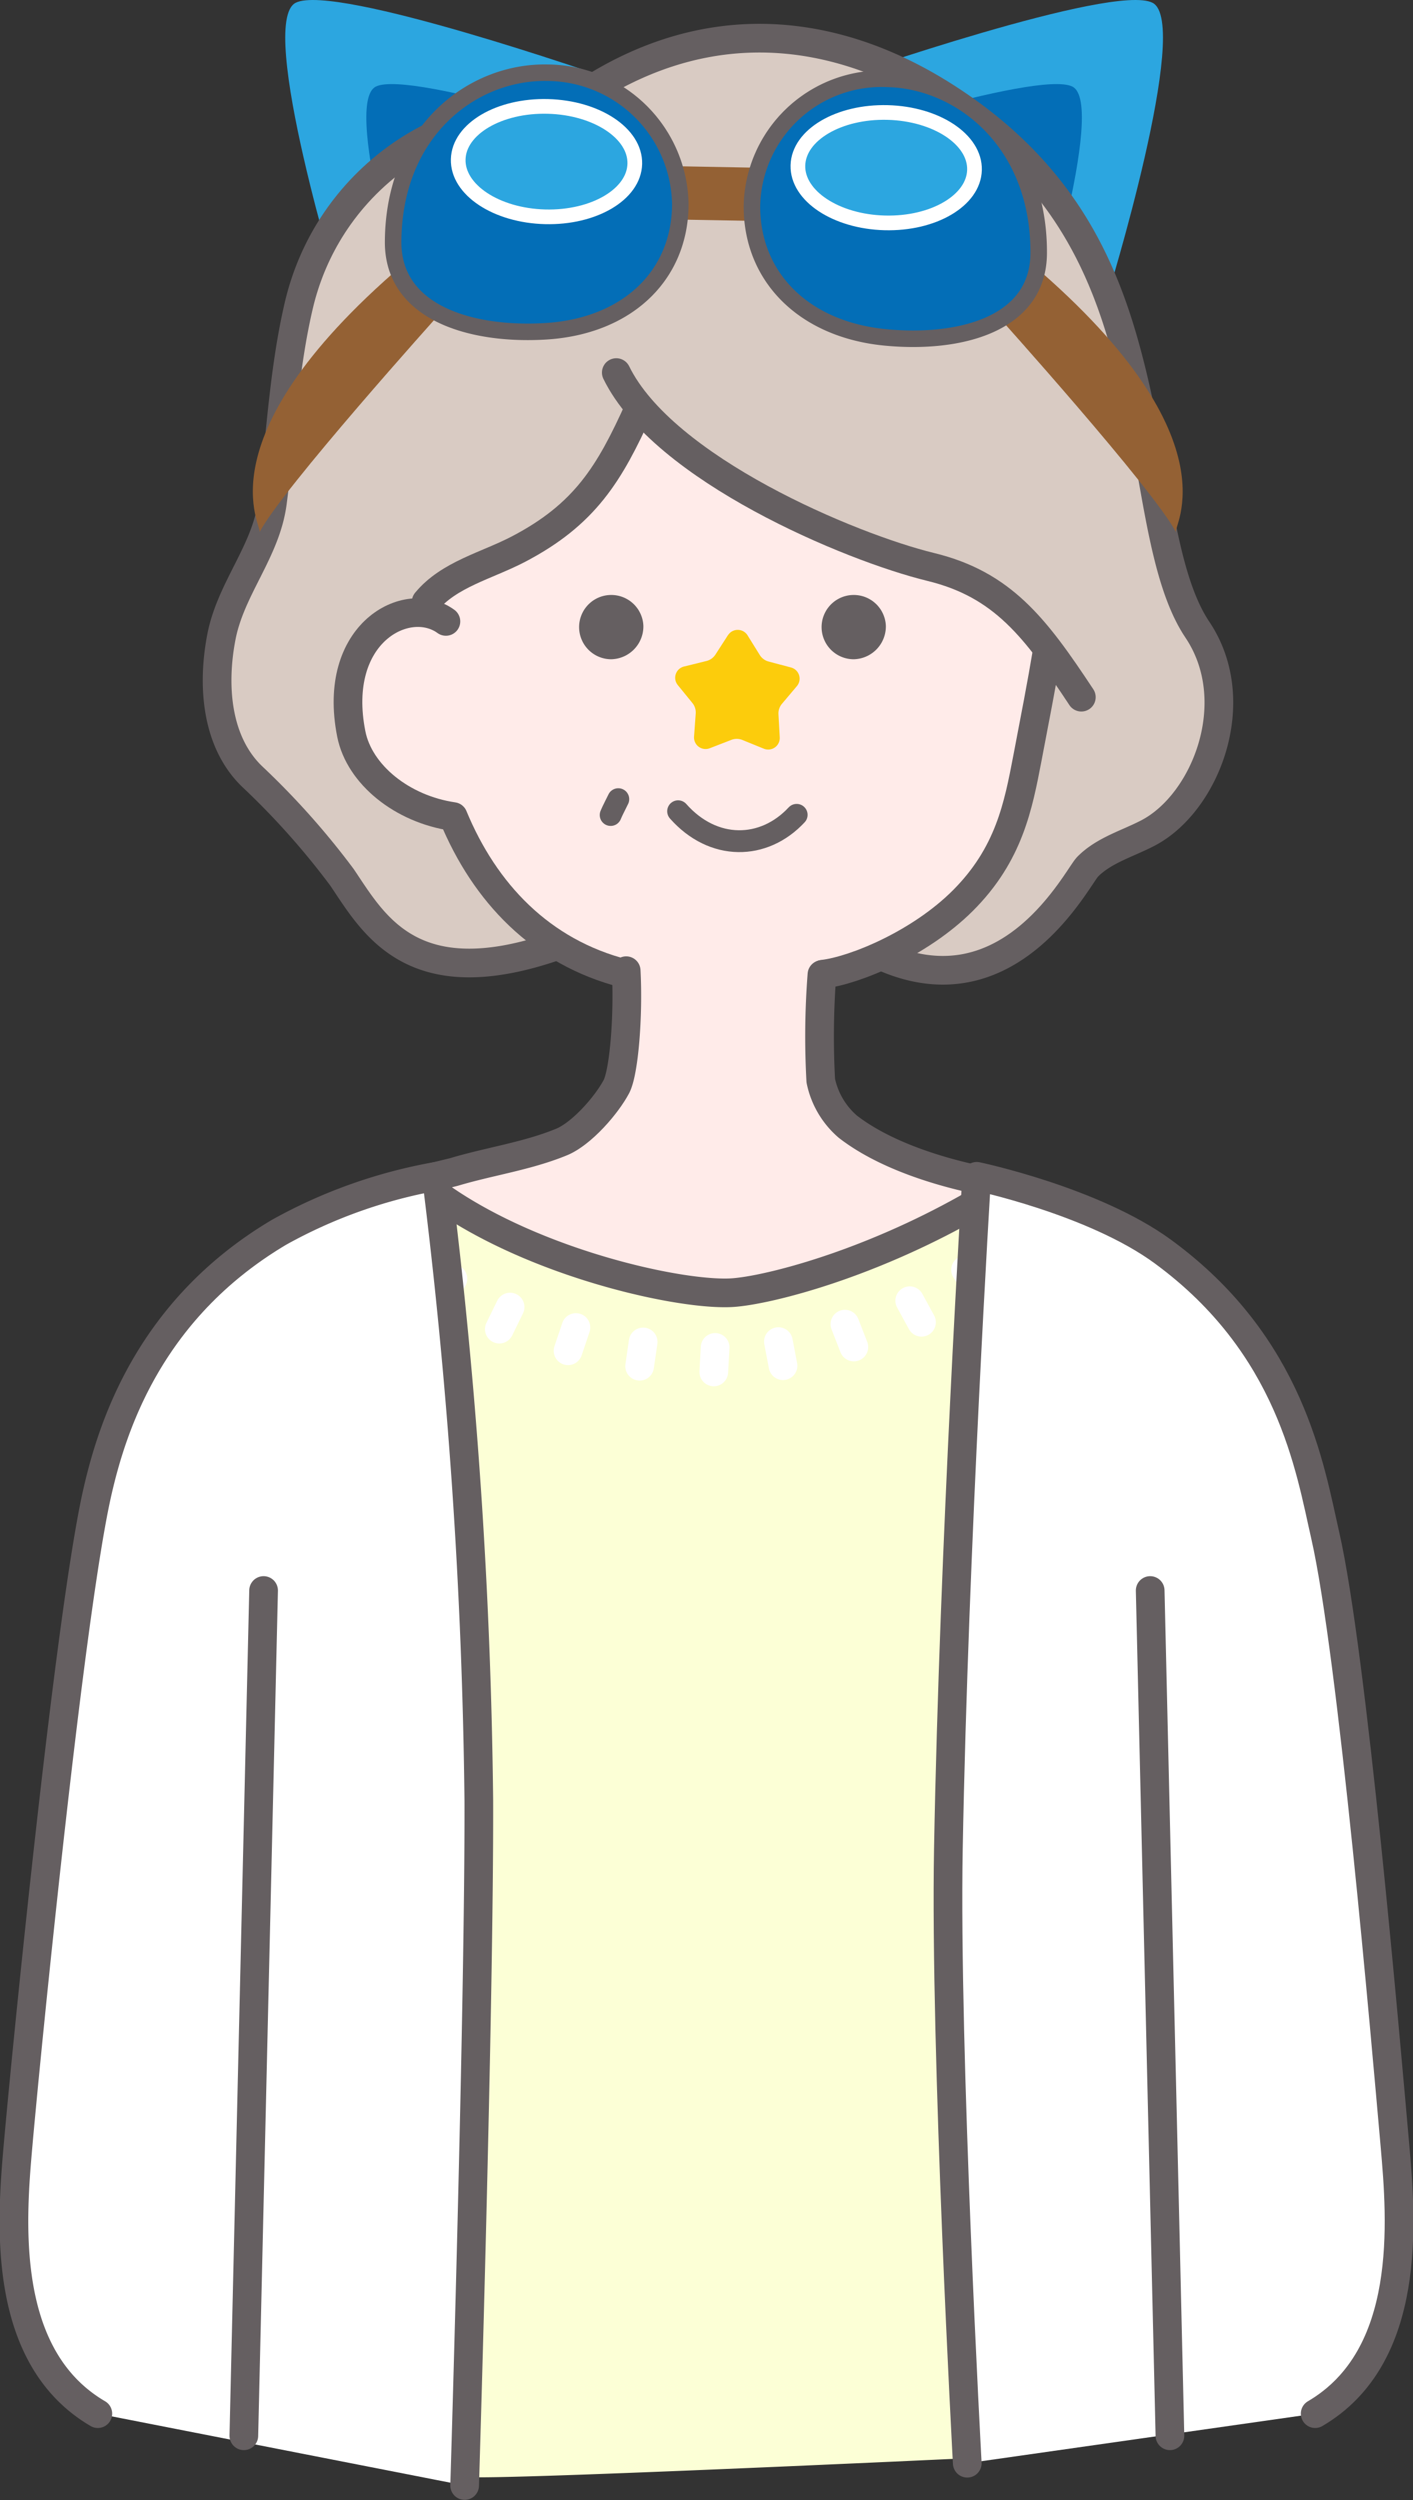 <svg xmlns="http://www.w3.org/2000/svg" width="140.656" height="248.876" viewBox="0 0 140.656 248.876">
  <rect x="0" y="0" width="140.656" height="248.876" fill="#333333" stroke="none"/>
  <g id="グループ_29219" data-name="グループ 29219" transform="translate(-837.539 -577.274)">
    <path id="パス_7844" data-name="パス 7844" d="M871.472,606.81s-8.414-27.262-4.5-29.259,30.987,7.464,30.987,7.464Z" fill="#2ca6e0"/>
    <path id="パス_7845" data-name="パス 7845" d="M878.759,610.919s-7.3-23.292-3.807-25.027,27.467,6.193,27.467,6.193Z" fill="#036eb7"/>
    <path id="パス_7846" data-name="パス 7846" d="M947.767,606.81s8.414-27.262,4.5-29.259-30.987,7.464-30.987,7.464Z" fill="#2ca6e0"/>
    <path id="パス_7847" data-name="パス 7847" d="M940.48,610.919s7.3-23.292,3.807-25.027-27.467,6.193-27.467,6.193Z" fill="#036eb7"/>
    <path id="パス_7848" data-name="パス 7848" d="M892.743,671.651c-16.048,4.96-17.794-2.736-22.12-8.006a119.909,119.909,0,0,0-8.024-9.114c-3.533-3.442-3.958-9.022-3.02-13.864s4.433-8.479,5.075-13.371c.759-5.776,1.884-14.983,3.586-21.53,2.8-10.771,16.086-18.852,24.014-16.63,13.954-10.04,27.723-9.784,39.649-2.055,12.4,8.039,16.229,18.513,18.516,28.448,3.152,13.69,2.055,18.073,6.314,24.429,4.782,7.136.833,17.24-4.931,20.239-2.045,1.063-4.386,1.712-6,3.358-1.04,1.057-7.677,14.463-20.255,8.993" fill="#d9cbc3"/>
    <path id="パス_7849" data-name="パス 7849" d="M879.169,638.41c-2.265-.619-8.794,1.419-7.38,11.926.55,4.08,5.065,7.48,10.143,8.218,3.122,7.544,10.6,13.794,17.789,16.244,0,0-.094,8.811-1.063,10.637a15.326,15.326,0,0,1-5.947,5.519c-3.452,1.413-7.135,1.911-10.707,2.981-.072.021-3.452.841-3.452.841,9.167,7.7,25.352,11.447,31.013,11.178,3.574-.17,15.483-3.115,27.409-10.742,0,0-9.9-1.257-15.759-5.79a8.228,8.228,0,0,1-2.692-4.578,80.006,80.006,0,0,1,.117-10.567l.106-.033c3.139-.368,10.1-2.659,14.414-6.976,4.6-4.6,5.433-9.354,6.653-14.046a80.648,80.648,0,0,0,2.135-11.7c-5.253-6-9.9-7.268-18-9.934s-19.736-9.272-23-14.085a22.324,22.324,0,0,1-13.33,15.011c-7.068,2.956-8.45,5.9-8.45,5.9" fill="#ffebe9"/>
    <path id="パス_7850" data-name="パス 7850" d="M934.321,697.284c-1.089,12.315-.02,23.671-1.109,35.986-.607,6.866-1.023,16.362-1.095,23.255-.256,24.3.077,43.363,2.016,65.425,0,0-50.2,2.361-50.2,1.841.961-34.862,1.884-70.864-.454-106.214a166.576,166.576,0,0,0-2.45-21.488c25.643,14.365,32.162,11.72,53.295,1.2" fill="#fcffd6"/>
    <line id="線_100" data-name="線 100" x1="1.331" y1="2.051" transform="translate(933.655 703.676)" fill="none" stroke="#fff" stroke-linecap="round" stroke-linejoin="round" stroke-width="2.855"/>
    <line id="線_101" data-name="線 101" x1="1.172" y1="2.146" transform="translate(928.098 706.746)" fill="none" stroke="#fff" stroke-linecap="round" stroke-linejoin="round" stroke-width="2.855"/>
    <line id="線_102" data-name="線 102" x1="0.887" y1="2.278" transform="translate(921.646 709.078)" fill="none" stroke="#fff" stroke-linecap="round" stroke-linejoin="round" stroke-width="2.855"/>
    <line id="線_103" data-name="線 103" x1="0.46" y1="2.401" transform="translate(915.024 710.815)" fill="none" stroke="#fff" stroke-linecap="round" stroke-linejoin="round" stroke-width="2.855"/>
    <line id="線_104" data-name="線 104" y1="1.63" x2="1.117" transform="translate(881.509 704.563)" fill="none" stroke="#fff" stroke-linecap="round" stroke-linejoin="round" stroke-width="2.855"/>
    <line id="線_105" data-name="線 105" y1="2.197" x2="1.073" transform="translate(887.243 707.378)" fill="none" stroke="#fff" stroke-linecap="round" stroke-linejoin="round" stroke-width="2.855"/>
    <line id="線_106" data-name="線 106" y1="2.316" x2="0.783" transform="translate(894.085 709.414)" fill="none" stroke="#fff" stroke-linecap="round" stroke-linejoin="round" stroke-width="2.855"/>
    <line id="線_107" data-name="線 107" y1="2.42" x2="0.35" transform="translate(901.211 710.849)" fill="none" stroke="#fff" stroke-linecap="round" stroke-linejoin="round" stroke-width="2.855"/>
    <line id="線_108" data-name="線 108" y1="2.441" x2="0.136" transform="translate(908.591 711.395)" fill="none" stroke="#fff" stroke-linecap="round" stroke-linejoin="round" stroke-width="2.855"/>
    <path id="パス_7851" data-name="パス 7851" d="M881.927,639.129c-3.855-2.8-11.41,1.143-9.419,11.206.8,4.039,5.065,7.48,10.145,8.219,3.12,7.544,8.7,13.5,17.068,15.626" fill="none" stroke="#655f61" stroke-linecap="round" stroke-linejoin="round" stroke-width="2.855"/>
    <path id="パス_7852" data-name="パス 7852" d="M941.794,642.014c-.574,3.439-1.2,6.638-1.981,10.728C938.9,657.5,938,662.3,933.4,666.908c-4.317,4.316-10.8,6.967-13.934,7.335" fill="none" stroke="#655f61" stroke-linecap="round" stroke-linejoin="round" stroke-width="2.855"/>
    <path id="パス_7853" data-name="パス 7853" d="M898.887,614.36c4.684,9.584,23.3,17.4,31.3,19.348,7.176,1.749,10.426,6.054,14.994,12.963" fill="none" stroke="#655f61" stroke-linecap="round" stroke-linejoin="round" stroke-width="2.855"/>
    <path id="パス_7854" data-name="パス 7854" d="M901.14,617.94c-2.908,6.441-5.338,10.515-11.993,13.995-3.159,1.652-6.919,2.5-9.189,5.253" fill="none" stroke="#655f61" stroke-linecap="round" stroke-linejoin="round" stroke-width="2.855"/>
    <path id="パス_7855" data-name="パス 7855" d="M892.983,671.412c-14.456,5.044-18.26-2.164-21.4-6.808a76.954,76.954,0,0,0-8.983-10.072c-3.533-3.442-3.958-9.022-3.02-13.865s4.433-8.479,5.075-13.37c.759-5.776,1.082-13.026,2.627-19.612,3.3-14.054,17.045-20.771,24.973-18.548,13.577-11.023,27.723-9.785,39.649-2.056,12.4,8.039,16.183,18.284,18.516,28.208,2.23,9.482,2.757,19.361,6.315,24.67,4.781,7.136.832,17.239-4.932,20.238-2.044,1.064-4.386,1.713-6,3.357-1.039,1.059-7.677,14.465-20.255,8.995" fill="none" stroke="#655f61" stroke-linecap="round" stroke-linejoin="round" stroke-width="2.855"/>
    <path id="パス_7856" data-name="パス 7856" d="M919.359,674.277a80.342,80.342,0,0,0-.117,10.567,8.234,8.234,0,0,0,2.692,4.578c5.856,4.533,15.759,5.789,15.759,5.789-11.926,7.628-23.835,10.573-27.408,10.743-5.663.269-21.847-3.483-31.014-11.178,0,0,3.379-.82,3.451-.842,3.573-1.07,7.256-1.567,10.707-2.98,1.983-.812,4.464-3.627,5.468-5.519.751-1.415,1.214-6.992.975-11.539" fill="none" stroke="#655f61" stroke-linecap="round" stroke-linejoin="round" stroke-width="2.855"/>
    <path id="パス_7857" data-name="パス 7857" d="M847.278,817.526c-9.693-5.676-8.607-19.183-7.934-26.774.925-10.442,5.193-53.145,7.89-64.965,1.515-6.635,5.237-18.234,18.1-25.862a50.26,50.26,0,0,1,15.638-5.562,545.051,545.051,0,0,1,4.231,62.156c.057,20.41-1.411,68.16-1.411,68.16" fill="#fff"/>
    <path id="パス_7858" data-name="パス 7858" d="M847.278,817.526c-9.693-5.676-8.607-19.183-7.934-26.774.925-10.442,5.193-53.145,7.89-64.965,1.515-6.635,5.237-18.234,18.1-25.862a50.26,50.26,0,0,1,15.638-5.562,545.051,545.051,0,0,1,4.231,62.156c.057,20.41-1.411,68.16-1.411,68.16" fill="none" stroke="#655f61" stroke-linecap="round" stroke-linejoin="round" stroke-width="2.855"/>
    <path id="パス_7859" data-name="パス 7859" d="M968.456,817.526c9.693-5.676,8.607-19.183,7.934-26.774-.925-10.442-4.233-48.828-6.931-60.648-1.514-6.635-3.385-18.905-16.178-28.26-6.889-5.038-18.516-7.481-18.516-7.481s-2.269,36.772-2.82,66.921c-.369,20.166,1.88,61.178,1.88,61.178" fill="#fff"/>
    <path id="パス_7860" data-name="パス 7860" d="M968.456,817.526c9.693-5.676,8.607-19.183,7.934-26.774-.925-10.442-4.233-48.828-6.931-60.648-1.514-6.635-3.385-18.905-16.178-28.26-6.889-5.038-18.516-7.481-18.516-7.481s-2.269,36.772-2.82,66.921c-.369,20.166,1.88,61.178,1.88,61.178" fill="none" stroke="#655f61" stroke-linecap="round" stroke-linejoin="round" stroke-width="2.855"/>
    <line id="線_109" data-name="線 109" x2="1.966" y2="84.137" transform="translate(952.033 735.592)" fill="none" stroke="#655f61" stroke-linecap="round" stroke-linejoin="round" stroke-width="2.855"/>
    <line id="線_110" data-name="線 110" x1="1.966" y2="84.137" transform="translate(861.812 735.592)" fill="none" stroke="#655f61" stroke-linecap="round" stroke-linejoin="round" stroke-width="2.855"/>
    <path id="パス_7861" data-name="パス 7861" d="M916.842,658.383c-3.262,3.509-8.3,3.6-11.8-.358" fill="none" stroke="#655f61" stroke-linecap="round" stroke-linejoin="round" stroke-width="2.175"/>
    <path id="パス_7862" data-name="パス 7862" d="M899.087,656.822c-.115.251-.619,1.212-.76,1.578" fill="none" stroke="#655f61" stroke-linecap="round" stroke-linejoin="round" stroke-width="2.175"/>
    <path id="パス_7863" data-name="パス 7863" d="M925.721,639.556a3.2,3.2,0,1,0-3.2,3.34,3.271,3.271,0,0,0,3.2-3.34" fill="#655f61"/>
    <path id="パス_7864" data-name="パス 7864" d="M901.583,639.556a3.2,3.2,0,1,0-3.2,3.34,3.271,3.271,0,0,0,3.2-3.34" fill="#655f61"/>
    <path id="パス_7865" data-name="パス 7865" d="M939.331,602.777l-2.692,5.7s15.858,17.633,17.969,21.792c-.5-.355,6.391-9.423-15.277-27.493" fill="#946134"/>
    <path id="パス_7866" data-name="パス 7866" d="M878.644,602.777l2.692,5.7s-15.858,17.633-17.969,21.792c.5-.355-6.391-9.423,15.277-27.493" fill="#946134"/>
    <path id="パス_7867" data-name="パス 7867" d="M903.671,599.105l9.788.175.027-5.3L903.7,593.8Z" fill="#946134"/>
    <path id="パス_7868" data-name="パス 7868" d="M912.39,597.749c-.037,7.108,5.18,12.325,13.276,13.109,7.352.711,15.232-1.264,15.269-8.372.058-11.076-7.765-17.235-15.134-17.367a12.914,12.914,0,0,0-13.411,12.63" fill="#036eb7"/>
    <path id="パス_7869" data-name="パス 7869" d="M912.39,597.749c-.037,7.108,5.18,12.325,13.276,13.109,7.352.711,15.232-1.264,15.269-8.372.058-11.076-7.765-17.235-15.134-17.367A12.914,12.914,0,0,0,912.39,597.749Z" fill="none" stroke="#655f61" stroke-miterlimit="10" stroke-width="1.645"/>
    <path id="パス_7870" data-name="パス 7870" d="M916.965,593.809c-.016,3.036,3.907,5.567,8.761,5.654s8.8-2.3,8.819-5.339-3.907-5.567-8.761-5.654-8.8,2.3-8.819,5.339" fill="#2ca6e0"/>
    <ellipse id="楕円形_11" data-name="楕円形 11" cx="5.496" cy="8.792" rx="5.496" ry="8.792" transform="translate(916.823 599.231) rotate(-88.509)" fill="none" stroke="#fff" stroke-miterlimit="10" stroke-width="1.462"/>
    <path id="パス_7871" data-name="パス 7871" d="M905.262,597.621c-.037,7.108-5.308,12.137-13.411,12.63-7.357.448-15.216-1.809-15.178-8.917.057-11.076,7.943-16.954,15.313-16.822a13.317,13.317,0,0,1,13.276,13.109" fill="#036eb7"/>
    <path id="パス_7872" data-name="パス 7872" d="M905.262,597.621c-.037,7.108-5.308,12.137-13.411,12.63-7.357.448-15.216-1.809-15.178-8.917.057-11.076,7.943-16.954,15.313-16.822A13.317,13.317,0,0,1,905.262,597.621Z" fill="none" stroke="#655f61" stroke-miterlimit="10" stroke-width="1.645"/>
    <path id="パス_7873" data-name="パス 7873" d="M900.73,593.518c-.016,3.036-3.964,5.426-8.819,5.339s-8.777-2.618-8.761-5.654,3.964-5.426,8.819-5.339,8.777,2.618,8.761,5.654" fill="#2ca6e0"/>
    <ellipse id="楕円形_12" data-name="楕円形 12" cx="5.496" cy="8.792" rx="5.496" ry="8.792" transform="translate(883.008 598.626) rotate(-88.509)" fill="none" stroke="#fff" stroke-miterlimit="10" stroke-width="1.462"/>
    <path id="パス_7874" data-name="パス 7874" d="M910.005,640.495l-1.25,1.937a1.491,1.491,0,0,1-.892.637l-2.239.552a1.151,1.151,0,0,0-.616,1.844l1.456,1.787a1.49,1.49,0,0,1,.33,1.046l-.167,2.3a1.151,1.151,0,0,0,1.563,1.156l2.15-.832a1.482,1.482,0,0,1,1.1.009l2.136.869a1.15,1.15,0,0,0,1.582-1.129l-.127-2.3a1.486,1.486,0,0,1,.347-1.04l1.487-1.762a1.151,1.151,0,0,0-.585-1.854l-2.229-.591a1.487,1.487,0,0,1-.881-.651l-1.217-1.958a1.15,1.15,0,0,0-1.944-.017" fill="#fccc0c"/>
  </g>
</svg>
